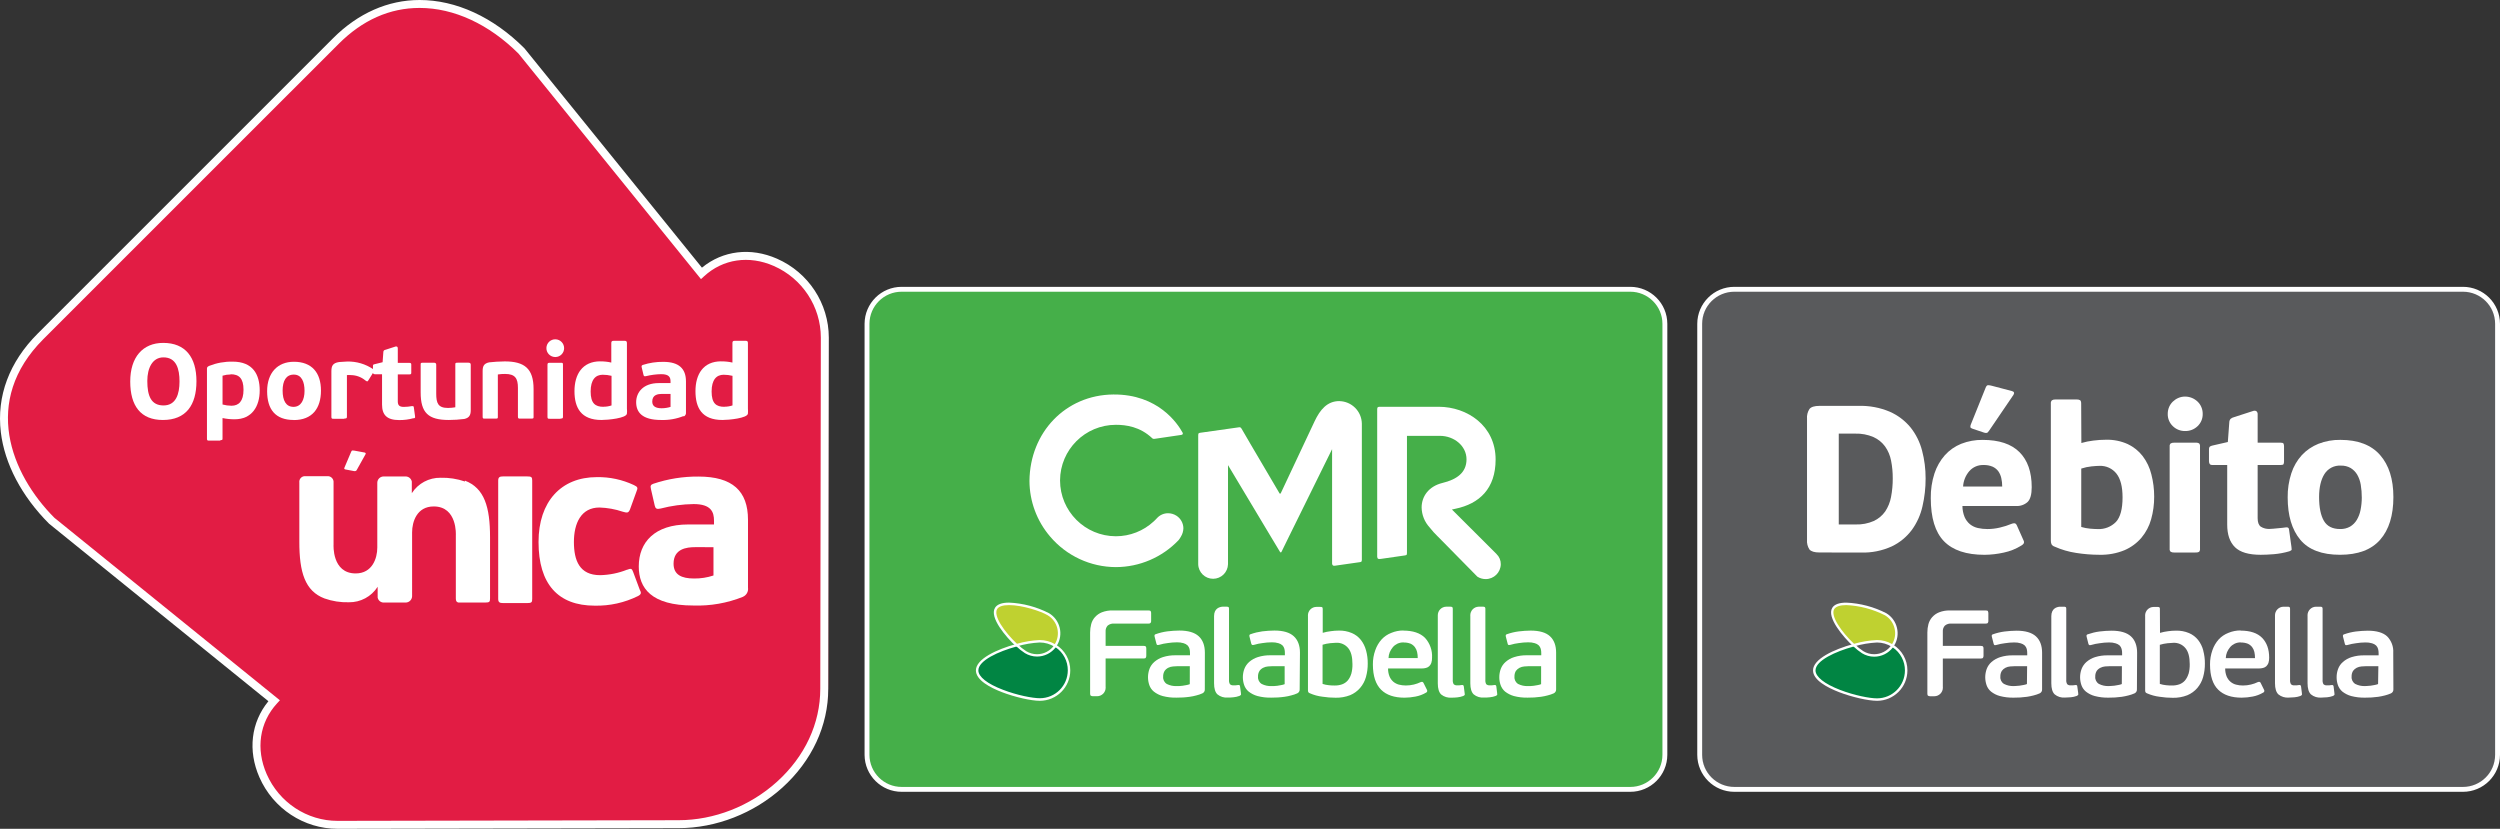 <?xml version="1.0" encoding="utf-8"?>
<!-- Generator: Adobe Illustrator 25.2.1, SVG Export Plug-In . SVG Version: 6.00 Build 0)  -->
<svg version="1.0" id="Layer_1" xmlns="http://www.w3.org/2000/svg" xmlns:xlink="http://www.w3.org/1999/xlink" x="0px" y="0px"
	 width="1465.12px" height="485.72px" viewBox="0 0 1465.12 485.72" style="enable-background:new 0 0 1465.12 485.72;"
	 xml:space="preserve">
<rect x="0" y="0" width="1465.12" height="485.72" fill="#333333" stroke="none"/>
<style type="text/css">
	.st0{fill:#E21C44;}
	.st1{fill:#FFFFFF;}
	.st2{fill:#595A5C;}
	.st3{fill:#018543;}
	.st4{fill:#BFD130;}
	.st5{fill:none;stroke:#FFFFFF;stroke-width:2.86;stroke-miterlimit:10;}
	.st6{fill:#45AF49;}
</style>
<g>
	<g>
		<g>
			<path class="st0" d="M247.08,2.33c21.62,0,42.98,10.98,59.96,27.95L412.6,160.59c7.15-6.62,16.56-10.28,26.31-10.22
				c25.75,0.66,46.32,21.66,46.45,47.42v203.1c0,44.08-38,82.51-82.25,82.51h-203.4c-38.64,0-62.66-45.22-37.66-72.37L31.65,305.46
				c-29.94-29.9-40.62-74.02-5.83-108.81L198.95,23.52c12.47-13.4,29.87-21.13,48.18-21.41"/>
			<g>
				<path class="st1" d="M197.84,485.72c-19.78,0-37.76-11.85-45.81-30.18c-6.9-15.71-4.9-32.2,5.27-44.6L28.77,306.92l-0.09-0.09
					c-15.97-15.99-25.99-35.02-28.2-53.58c-2.52-21.13,4.96-41.11,21.62-57.77L195.16,22.44C209.83,7.76,227.37,0,245.9,0
					c21.37,0,43.17,10.03,61.38,28.25l0.16,0.18l103.93,128.43c12.26-10.05,28.53-12.04,44-5.25c18.43,8.09,30.34,26.23,30.35,46.23
					l-0.33,205.84c0.01,21.65-9.55,42.22-26.92,57.93c-16.68,15.07-38.84,23.72-60.8,23.72L197.84,485.72z M31.89,303.46
					L164.03,410.4l-1.68,1.83c-10.28,11.18-12.54,26.68-6.06,41.45c7.31,16.64,23.61,27.39,41.54,27.39l199.82-0.39
					c20.83,0,41.85-8.21,57.68-22.52c16.38-14.81,25.4-34.15,25.39-54.48l0.33-205.84c-0.01-18.15-10.83-34.62-27.56-41.97
					c-14.53-6.38-29.8-4.12-40.85,6.03l-1.83,1.68L303.9,31.45c-17.32-17.28-37.91-26.8-58-26.8c-17.51,0-33.47,7.09-47.44,21.08
					L25.39,198.77C-10.79,234.95,6.26,277.75,31.89,303.46z"/>
			</g>
		</g>
		<path class="st1" d="M95.45,246.13c-12.96,0-19.13-8.23-19.13-22.55c0-14.31,7.39-22.63,19.34-22.63
			c13.01,0,19.47,8.44,19.47,22.46S109.01,246.13,95.45,246.13 M95.79,209.44c-6.46,0-9.46,6.29-9.46,13.81
			c0,8.74,2.2,14.36,9.5,14.36c7.3,0,9.37-6.67,9.37-14.02C105.21,216.24,103.39,209.44,95.79,209.44"/>
		<path class="st1" d="M129.19,258.21h-6.59c-0.97,0-1.31,0-1.31-1.14v-40.7c0-0.93,0-1.35,1.27-1.94
			c4.39-1.74,9.08-2.59,13.81-2.49c11.87,0,15.83,7.56,15.83,16.89c0,9.33-4.56,16.89-14.65,16.89c-2.4,0.02-4.79-0.22-7.14-0.72
			v11.78c0,1.01,0,1.14-1.22,1.14 M135.19,219.45c-1.62,0.01-3.22,0.25-4.77,0.72v16.89c1.71,0.47,3.47,0.71,5.24,0.72
			c4.22,0,7.05-2.58,7.05-9.37c0-6.8-2.74-9.08-7.52-9.08"/>
		<path class="st1" d="M172.17,246.13c-10.85,0-15.62-6.29-15.62-16.89c0-10.6,6-17.23,15.67-17.23c10.56,0,15.88,6.42,15.88,16.89
			s-5.15,17.27-15.92,17.27 M172.17,219.53c-4.48,0-6.54,3.63-6.54,9.37c0,5.74,1.9,9.54,6.38,9.54c4.48,0,6.46-4.22,6.46-9.37
			C178.47,223.92,176.86,219.53,172.17,219.53"/>
		<path class="st1" d="M201.73,245.42h-6.25c-0.89,0-1.27,0-1.27-1.1v-26.69c0-3.17,0.76-4.86,4.48-5.45c1.52,0,3.04-0.3,4.73-0.3
			c5.46-0.14,10.82,1.44,15.33,4.52c0.45,0.2,0.64,0.73,0.44,1.18c-0.04,0.08-0.08,0.15-0.14,0.22l-3.21,5.15
			c-0.55,0.89-0.8,0.63-1.73,0c-2.37-1.98-5.35-3.08-8.44-3.12c-0.79-0.07-1.58-0.07-2.36,0v24.36c0,0.97-0.3,1.1-1.52,1.1"/>
		<path class="st1" d="M242.35,245.08c-2.75,0.77-5.59,1.14-8.44,1.1c-7.22,0-10.01-3.08-10.01-9.08v-17.78h-4.22
			c-0.97,0-1.1-0.51-1.1-1.18v-3.5c0-0.8,0-1.01,1.01-1.22l4.64-1.14l0.42-5.78c0-1.06,0.51-1.39,1.39-1.56l5.87-1.9
			c0.63,0,1.22,0,1.22,1.18v8.44h6.84c0.93,0,1.06,0.42,1.06,1.06v4.52c0,0.72,0,1.18-1.06,1.18h-6.84v15.83
			c0,2.45,1.14,3.21,3.59,3.21c1.57-0.01,3.14-0.16,4.69-0.46c0.72,0,1.01,0,1.1,0.63l0.72,5.24c0,0.59,0.34,1.01-0.68,1.31"/>
		<path class="st1" d="M266.84,238.36v-24.62c0-0.97,0-1.18,1.35-1.18h6.38c0.89,0,1.31,0.38,1.31,1.18v26.69
			c0,2.83-0.89,4.48-3.8,5.11c-3,0.38-6.01,0.58-9.04,0.59c-12.08,0-16.51-4.22-16.51-16.17v-16.21c0-0.97,0-1.18,1.35-1.18h6.42
			c0.93,0,1.35,0.38,1.35,1.18v16.89c0,5.62,1.06,8.44,6.92,8.44c1.42-0.02,2.83-0.15,4.22-0.38"/>
		<path class="st1" d="M291.76,219.62v24.57c0,0.97,0,1.14-1.31,1.14h-6.29c-1.01,0-1.31,0-1.31-1.14V217.5
			c0-2.79,0.63-4.48,3.84-5.15c1.73-0.25,6.67-0.55,9.12-0.55c11.57,0,16.89,4.22,16.89,16.17v16.21c0,0.97,0,1.14-1.31,1.14h-6.59
			c-0.89,0-1.27,0-1.27-1.14V227.3c0-5.49-1.56-8.15-7.52-8.15c-1.41-0.02-2.83,0.08-4.22,0.3"/>
		<path class="st1" d="M325.24,209.23c-2.87-0.09-5.12-2.49-5.02-5.36c0.09-2.87,2.49-5.12,5.36-5.02c2.8,0.09,5.02,2.39,5.02,5.19
			c0.02,2.84-2.26,5.17-5.11,5.2c-0.06,0-0.11,0-0.17,0 M328.45,245.42h-6.29c-0.93,0-1.31,0-1.31-1.1v-30.57
			c0-0.97,0.38-1.14,1.31-1.14h6.42c1.14,0,1.35,0,1.35,1.14v30.44c0,0.93-0.21,1.1-1.35,1.1"/>
		<path class="st1" d="M351.71,211.8c2.2-0.05,4.4,0.18,6.54,0.68v-11.4c0-1.01,0.38-1.35,1.39-1.35h6.42c0.93,0,1.35,0.3,1.35,1.35
			v38.42c0.11,0.95,0.11,1.92,0,2.87c-0.21,2.74-11.19,3.76-14.91,3.76c-11.95,0-15.83-7.09-15.83-16.89
			c0-9.8,4.56-17.48,15.16-17.48 M353.66,238.36c1.61,0.02,3.21-0.24,4.73-0.76v-17.35c-1.69-0.42-3.42-0.63-5.15-0.63
			c-4.22,0-7.09,2.87-7.09,9.84c0,6.97,2.74,8.95,7.52,8.95"/>
		<path class="st1" d="M400.65,243.81c-4.2,1.68-8.7,2.47-13.22,2.32c-11.19,0-14.61-4.6-14.61-10.43c0-5.83,4.22-11.19,13.22-11.19
			h6.92v-1.01c0-2.32-0.8-4.22-5.45-4.22c-2.98,0.05-5.94,0.43-8.82,1.14c-1.1,0.3-1.44,0-1.6-0.84l-1.01-4.22
			c-0.25-1.01,0-1.18,0.59-1.48c3.9-1.26,7.98-1.88,12.08-1.82c9.12,0,13.26,3.97,13.26,11.49v18.11c0.15,1.03-0.4,2.03-1.35,2.45
			 M387.99,230.85c-2.32,0-5.74,0.42-5.74,4.48c0,2.87,2.15,3.93,5.53,3.93c1.76-0.01,3.51-0.28,5.19-0.8v-7.6L387.99,230.85z"/>
		<path class="st1" d="M422.61,211.8c2.23-0.05,4.46,0.18,6.63,0.68v-11.4c0-1.01,0.3-1.35,1.35-1.35h6.42
			c0.93,0,1.31,0.3,1.31,1.35v38.42c0.08,0.96,0.08,1.92,0,2.87c-0.25,2.74-11.23,3.76-14.91,3.76c-12.08,0-15.83-7.09-15.83-16.89
			c0-9.8,4.48-17.48,15.07-17.48 M424.51,238.36c1.62,0.01,3.23-0.25,4.77-0.76v-17.35c-1.69-0.41-3.42-0.62-5.15-0.63
			c-4.22,0-7.09,2.87-7.09,9.84c0,6.97,2.7,8.95,7.47,8.95"/>
		<path class="st1" d="M308.9,353.43h-14.02c-2.03,0-2.91-0.42-2.91-2.45v-69.33c0-2.03,0.89-2.45,2.91-2.45h14.02
			c2.62,0,3,0.42,3,2.45v69.33C311.9,353,311.52,353.43,308.9,353.43"/>
		<path class="st1" d="M367.46,333.92c2.36-0.93,2.87-0.76,3.59,1.27l3.84,10.3c0.97,1.82,1.1,2.74-1.01,3.84
			c-7.87,3.88-16.56,5.81-25.33,5.62c-21.53,0-32.94-12.67-32.94-37.33c0-23.6,13.17-38,34.16-38c7.49-0.13,14.92,1.46,21.7,4.64
			c2.36,1.1,2.45,1.65,1.52,3.84l-3.84,10.6c-0.93,2.03-1.65,1.9-4.22,1.18c-4.39-1.48-8.97-2.3-13.6-2.45
			c-10.85,0-14.99,9.33-14.99,20.18s3.25,19.47,15.37,19.47c5.41-0.12,10.76-1.2,15.79-3.21"/>
		<path class="st1" d="M435.45,349.75c-9.24,3.7-19.15,5.44-29.09,5.11c-24.7,0-32.01-10.18-32.01-22.93
			c0-14.15,9.33-24.57,28.97-24.57h15.12v-2.2c0-5.07-1.65-9.75-11.95-9.75c-6.53,0.09-13.02,0.97-19.34,2.62
			c-2.36,0.55-3.04,0-3.46-1.77l-2.2-9.63c-0.55-2.07,0-2.58,1.39-3.12c8.53-2.87,17.48-4.3,26.47-4.22
			c19.89,0,29.01,8.44,29.01,25.33v39.78c0.33,2.23-0.86,4.4-2.91,5.32 M407.41,320.66c-5.02,0-12.67,0.93-12.67,9.71
			c0,6.46,4.69,8.66,11.99,8.66c3.87,0.05,7.73-0.55,11.4-1.77v-16.59L407.41,320.66z"/>
		<path class="st1" d="M272.5,282.19c-4.59-1.58-9.42-2.33-14.27-2.2c-6.82-0.12-13.21,3.3-16.89,9.04v-6.84
			c-0.37-1.78-1.98-3.04-3.8-2.96h-12.67c-2.05-0.02-3.73,1.62-3.76,3.67c0,0.01,0,0.03,0,0.04v38c0,6.16-2.87,15.12-12.67,15.12
			c-14.02,0-12.96-16.89-12.96-16.89v-36.99c-0.16-1.84-1.75-3.22-3.59-3.12h-12.92c-1.84-0.14-3.44,1.24-3.57,3.08
			c-0.02,0.24-0.01,0.48,0.02,0.72v34.71c0,17.69,3.25,28.8,14.74,33.15c4.58,1.62,9.42,2.38,14.27,2.24
			c6.83,0.12,13.22-3.32,16.89-9.08v6.29c0.32,1.8,1.94,3.07,3.76,2.96h12.67c2.05-0.02,3.71-1.67,3.76-3.72V312
			c0-6.21,2.79-15.2,12.67-15.2c13.98,0,12.96,16.89,12.96,16.89v37.07c0,1.52,0.46,2.15,1.52,2.36h1.39h14.27
			c2.58,0,2.87-0.42,2.87-2.45v-35.81c0-17.69-3.25-28.8-14.74-33.19"/>
		<path class="st1" d="M202.32,275.1l5.32,1.01c0.63,0,0.84,0,1.31-0.46l5.28-9.46c0.3-0.46,0-0.8-0.46-0.97l-6.16-1.14
			c-0.84,0-1.35-0.42-1.77,0.59l-3.97,9.37C201.65,274.63,201.65,274.89,202.32,275.1"/>
	</g>
	<g>
		<path class="st2" d="M1441,462.62h-422.18c-11.97,0.01-21.69-9.67-21.73-21.64V191.2c0.02-11.98,9.75-21.68,21.73-21.67H1441
			c11.98-0.04,21.73,9.64,21.77,21.63c0,0.01,0,0.03,0,0.04v249.78c-0.03,11.97-9.75,21.65-21.71,21.64"/>
		<path class="st3" d="M1109.1,378.44c-3.9,5.71-11.58,7.37-17.49,3.78c-1.85-1.2-3.58-2.58-5.16-4.11
			c-10.94,2.95-23.2,8.5-23.2,14.77c0,9.44,27.34,17.09,36.78,17.09c9.44-0.01,17.08-7.66,17.08-17.09
			C1117.11,387.01,1114.08,381.55,1109.1,378.44"/>
		<path class="st1" d="M1100.01,410.7c-5.17,0-14.71-2.17-22.18-5.05c-6.99-2.71-15.31-7.09-15.31-12.76
			c0-6.69,12.26-12.37,23.73-15.48l0.4-0.1l0.3,0.27c1.54,1.5,3.23,2.85,5.03,4.03c1.92,1.17,4.12,1.79,6.36,1.79
			c4.06,0,7.86-2,10.15-5.36l0.4-0.58l0.6,0.38c5.2,3.24,8.36,8.93,8.35,15.05c-0.01,9.84-7.98,17.81-17.82,17.82 M1086.25,378.92
			c-10.36,2.83-22.27,8.18-22.27,13.98c0,3.73,5.23,7.88,14.37,11.41c8.35,3.22,17.39,4.96,21.66,4.96
			c9.04-0.01,16.36-7.33,16.37-16.37c0.02-5.38-2.64-10.42-7.09-13.45c-2.6,3.41-6.64,5.41-10.93,5.41c-2.5-0.01-4.95-0.7-7.09-2
			c-1.78-1.16-3.44-2.48-4.98-3.94"/>
		<path class="st4" d="M1109.1,378.44c0.13-0.2,0.27-0.38,0.38-0.58c3.73-6.12,1.79-14.11-4.34-17.84
			c-0.01-0.01-0.02-0.01-0.03-0.02c-6.15-3.76-26.93-9.57-30.69-3.42c-2.83,4.75,5.32,15.28,12.02,21.53
			c4.42-1.3,8.98-2.07,13.58-2.3C1103.24,375.82,1106.38,376.73,1109.1,378.44"/>
		<path class="st1" d="M1109.29,379.42l-0.6-0.37c-2.6-1.64-5.6-2.51-8.67-2.51c-4.54,0.23-9.03,0.99-13.39,2.27l-0.38,0.1
			l-0.3-0.27c-5.67-5.3-15.59-16.82-12.15-22.44c1.22-2.01,4-3.03,8.25-3.03c8.17,0.36,16.16,2.48,23.43,6.21
			c3.13,1.89,5.37,4.95,6.22,8.5c0.88,3.54,0.31,7.29-1.6,10.4l-0.3,0.44L1109.29,379.42z M1100.02,375.09
			c3.11,0,6.16,0.81,8.84,2.37c1.7-2.77,2.21-6.12,1.42-9.27c-0.76-3.17-2.76-5.9-5.56-7.57c-7.05-3.59-14.78-5.64-22.68-6.01
			c-3.66,0-6.08,0.81-7.09,2.34c-2.37,3.91,4.17,13.34,11.61,20.35c4.36-1.25,8.85-1.99,13.38-2.21"/>
		<path class="st1" d="M1187.99,390.42h-7.17c-0.9,0-1.8,0.05-2.69,0.14c-0.99,0.07-1.95,0.33-2.83,0.78
			c-0.86,0.43-1.59,1.06-2.15,1.84c-0.61,1.02-0.9,2.2-0.85,3.39c-0.15,1.72,0.69,3.37,2.17,4.25c1.75,0.9,3.7,1.32,5.67,1.25
			c0.33,0,0.84,0,1.42-0.07c0.58-0.07,1.29-0.07,1.96-0.16c0.67-0.09,1.42-0.23,2.23-0.38c0.73-0.11,1.44-0.3,2.13-0.57
			L1187.99,390.42z M1196.76,403.98c0.08,1.01-0.49,1.96-1.42,2.37c-1.14,0.5-2.31,0.9-3.52,1.2c-1.29,0.34-2.6,0.61-3.93,0.81
			c-1.32,0.17-2.66,0.31-3.97,0.4c-1.3,0.09-2.57,0.1-3.78,0.1c-2.74,0.06-5.48-0.26-8.14-0.96c-1.87-0.5-3.63-1.39-5.15-2.59
			c-1.21-1.01-2.12-2.32-2.64-3.81c-0.5-1.49-0.76-3.05-0.77-4.62c0.01-1.65,0.3-3.29,0.86-4.85c0.59-1.57,1.57-2.98,2.83-4.08
			c1.48-1.27,3.19-2.23,5.05-2.83c2.44-0.76,4.99-1.12,7.54-1.06h8.33v-1.2c0.02-0.86-0.08-1.72-0.28-2.55
			c-0.21-0.75-0.61-1.45-1.15-2.01c-0.67-0.6-1.47-1.04-2.34-1.28c-1.25-0.38-2.56-0.56-3.87-0.52c-1.85,0.01-3.7,0.17-5.53,0.47
			c-1.65,0.2-3.27,0.53-4.86,0.99c-0.37,0.12-0.77,0.16-1.16,0.1c-0.24-0.1-0.38-0.38-0.5-0.82l-1.05-4.1
			c-0.2-0.77,0-1.26,0.65-1.42c2.22-0.79,4.52-1.34,6.86-1.64c2.31-0.29,4.64-0.44,6.97-0.47c5.16,0,8.94,1.12,11.34,3.3
			c2.4,2.18,3.63,5.41,3.63,9.62L1196.76,403.98z"/>
		<path class="st1" d="M1243.54,390.42h-7.09c-0.91,0-1.83,0.05-2.74,0.14c-0.95,0.08-1.88,0.35-2.74,0.78
			c-0.88,0.42-1.63,1.05-2.2,1.84c-0.61,1.02-0.91,2.2-0.85,3.39c-0.15,1.72,0.69,3.37,2.17,4.25c1.75,0.89,3.7,1.32,5.67,1.25
			c0.34,0,0.81,0,1.42-0.07c0.61-0.07,1.29-0.07,1.97-0.16c0.68-0.09,1.42-0.23,2.2-0.38c0.73-0.11,1.44-0.3,2.13-0.57
			L1243.54,390.42z M1252.34,403.98c0.08,1.01-0.49,1.96-1.42,2.37c-1.14,0.5-2.31,0.9-3.52,1.2c-1.29,0.34-2.59,0.61-3.91,0.81
			c-1.42,0.17-2.66,0.31-3.98,0.4c-1.32,0.09-2.58,0.1-3.77,0.1c-2.74,0.06-5.48-0.26-8.14-0.96c-1.88-0.5-3.63-1.39-5.16-2.59
			c-1.21-1.01-2.12-2.33-2.64-3.81c-0.51-1.49-0.77-3.05-0.77-4.62c0.01-1.66,0.3-3.3,0.88-4.85c0.61-1.57,1.58-2.97,2.83-4.08
			c1.47-1.27,3.18-2.23,5.03-2.83c2.45-0.76,5.01-1.12,7.57-1.06h8.32v-1.2c0.03-0.86-0.07-1.72-0.3-2.55
			c-0.2-0.75-0.59-1.44-1.12-2.01c-0.68-0.6-1.49-1.04-2.37-1.28c-1.27-0.39-2.59-0.56-3.91-0.52c-1.85,0.01-3.69,0.17-5.51,0.47
			c-1.64,0.19-3.25,0.53-4.83,0.99c-0.37,0.12-0.77,0.16-1.16,0.1c-0.28-0.1-0.44-0.38-0.57-0.82l-1.03-4.1
			c-0.2-0.77,0-1.26,0.67-1.42c2.22-0.77,4.52-1.33,6.85-1.64c2.35-0.29,4.72-0.45,7.09-0.47c5.16,0,8.94,1.12,11.34,3.3
			s3.64,5.41,3.64,9.62L1252.34,403.98z"/>
		<path class="st1" d="M1313.18,376.47c-1.23-0.02-2.45,0.24-3.57,0.77c-1.02,0.49-1.93,1.18-2.66,2.04
			c-0.74,0.89-1.35,1.88-1.81,2.95c-0.45,1.1-0.69,2.27-0.72,3.46h17.12c0.01-1.21-0.11-2.43-0.37-3.61
			c-0.24-1.02-0.68-1.99-1.3-2.83c-0.66-0.85-1.52-1.53-2.49-1.98c-1.33-0.52-2.75-0.76-4.18-0.72 M1313.05,369.57
			c5.67,0,9.92,1.42,12.67,4.25c2.75,2.83,4.12,6.69,4.12,11.62c0.02,1.05-0.12,2.1-0.43,3.1c-0.28,0.73-0.71,1.38-1.26,1.93
			c-0.54,0.47-1.19,0.81-1.89,0.98c-0.77,0.2-1.56,0.3-2.35,0.3h-19.84c-0.03,1.61,0.27,3.21,0.86,4.71
			c0.5,1.18,1.27,2.24,2.24,3.08c0.94,0.8,2.05,1.38,3.25,1.69c1.33,0.35,2.7,0.52,4.07,0.51c1.58,0,3.15-0.19,4.68-0.57
			c1.38-0.32,2.73-0.8,4.01-1.42c0.78-0.31,1.33-0.2,1.66,0.43l2.01,4.08c0.33,0.53,0.18,1.23-0.35,1.56
			c-0.06,0.04-0.12,0.07-0.18,0.09c-1.91,1.12-3.99,1.91-6.17,2.31c-2.12,0.42-4.27,0.64-6.42,0.65c-6.04,0-10.63-1.56-13.76-4.68
			c-3.17-3.1-4.79-8.02-4.79-14.77c-0.03-2.87,0.45-5.73,1.42-8.43c0.8-2.31,2.05-4.44,3.67-6.27c1.57-1.69,3.51-3,5.67-3.83
			c2.27-0.95,4.71-1.43,7.17-1.42"/>
		<path class="st1" d="M1393.84,390.42h-7.17c-0.89,0-1.79,0.05-2.68,0.14c-0.99,0.08-1.95,0.34-2.83,0.78
			c-0.85,0.44-1.6,1.07-2.17,1.84c-0.6,1.02-0.89,2.2-0.84,3.39c-0.14,1.71,0.69,3.35,2.15,4.25c1.75,0.89,3.7,1.32,5.67,1.25
			c0.35,0,0.81,0,1.42-0.07c0.61-0.07,1.26-0.07,1.96-0.16c0.69-0.09,1.42-0.23,2.21-0.38c0.72-0.12,1.43-0.31,2.11-0.57
			L1393.84,390.42z M1402.64,403.98c0.07,1.01-0.5,1.95-1.42,2.37c-1.13,0.49-2.3,0.9-3.5,1.2c-1.3,0.34-2.61,0.61-3.94,0.81
			c-1.33,0.17-2.71,0.31-3.95,0.4c-1.25,0.09-2.57,0.1-3.78,0.1c-2.76,0.06-5.51-0.26-8.18-0.96c-1.87-0.52-3.61-1.4-5.13-2.59
			c-1.19-1.02-2.1-2.33-2.62-3.81c-0.51-1.49-0.77-3.05-0.75-4.62c-0.01-1.65,0.29-3.3,0.86-4.85c0.58-1.58,1.56-2.98,2.83-4.08
			c1.46-1.29,3.17-2.25,5.02-2.83c2.44-0.76,5-1.12,7.55-1.06h8.35v-1.2c0.01-0.86-0.09-1.72-0.31-2.55
			c-0.21-0.76-0.6-1.45-1.15-2.01c-0.66-0.6-1.46-1.04-2.32-1.28c-1.29-0.39-2.63-0.57-3.97-0.52c-1.86,0.01-3.71,0.17-5.54,0.47
			c-1.63,0.2-3.24,0.53-4.82,0.99c-0.38,0.12-0.79,0.16-1.19,0.1c-0.27-0.1-0.44-0.38-0.51-0.82l-1.05-4.1
			c-0.2-0.77,0-1.26,0.69-1.42c2.21-0.78,4.5-1.33,6.83-1.64c2.31-0.29,4.64-0.44,6.97-0.47c5.19,0,8.97,1.12,11.34,3.3
			c2.52,2.55,3.83,6.05,3.6,9.62L1402.64,403.98z"/>
		<path class="st1" d="M1165,358.14c-0.18-0.27-0.61-0.38-1.3-0.38h-20.94c-2.16-0.07-4.31,0.3-6.32,1.08
			c-1.56,0.61-2.96,1.58-4.07,2.83c-1.06,1.19-1.82,2.61-2.23,4.15c-0.41,1.58-0.61,3.2-0.61,4.83v35.87c0,0.62,0.13,1.03,0.44,1.22
			c0.4,0.21,0.84,0.31,1.29,0.3h2.32c2.79,0,5.05-2.26,5.04-5.05c0-0.17-0.01-0.34-0.03-0.51v-16.56h22.32
			c0.67,0,1.06-0.16,1.22-0.43c0.22-0.37,0.33-0.8,0.31-1.23v-4.07c0.06-0.46-0.05-0.93-0.31-1.32c-0.16-0.21-0.55-0.34-1.22-0.34
			h-22.32v-8.38c-0.1-1.28,0.33-2.55,1.19-3.5c1.11-0.92,2.54-1.35,3.97-1.19h19.93c0.62,0,1.06-0.11,1.25-0.37
			c0.27-0.37,0.4-0.83,0.34-1.29v-4.37c0.02-0.44-0.08-0.88-0.28-1.28"/>
		<path class="st1" d="M1282.53,394.99c-0.43,1.42-1.13,2.73-2.08,3.87c-0.89,1-2.02,1.75-3.27,2.2c-1.37,0.47-2.81,0.69-4.25,0.67
			c-0.99,0-2.15,0-3.44-0.16c-1.27-0.12-2.52-0.37-3.73-0.77v-22.92c1.48-0.45,3-0.76,4.54-0.92c1.5-0.14,2.58-0.24,3.39-0.24
			c2.73-0.14,5.36,1.02,7.09,3.13c1.69,2.04,2.51,5.15,2.51,9.37c0.05,1.96-0.19,3.92-0.72,5.81 M1291.22,381.19
			c-0.59-2.24-1.62-4.34-3.05-6.17c-1.41-1.75-3.23-3.13-5.3-4.01c-2.43-1.02-5.05-1.5-7.68-1.42c-1.54,0-3.07,0.11-4.59,0.33
			c-1.6,0.19-3.19,0.52-4.73,0.98l-0.07-13.9c0.06-0.39-0.04-0.78-0.28-1.09c-0.34-0.18-0.73-0.25-1.12-0.21h-2.34
			c-2.76,0.05-4.97,2.32-4.92,5.09c0,0.1,0.01,0.21,0.02,0.31v43.53c0,0.37,0.07,0.73,0.21,1.06c0.23,0.3,0.54,0.52,0.89,0.64
			c2.34,1.02,4.81,1.7,7.34,2.01c2.57,0.41,5.18,0.61,7.78,0.61c2.91,0.06,5.8-0.45,8.5-1.5c2.25-0.94,4.26-2.39,5.84-4.25
			c1.57-1.84,2.73-4,3.39-6.34c0.73-2.6,1.09-5.28,1.06-7.98c0.03-2.59-0.31-5.17-0.99-7.67"/>
		<path class="st1" d="M1349.04,406.35l-0.51-4.05c-0.09-0.38-0.17-0.61-0.37-0.72c-0.26-0.14-0.55-0.18-0.84-0.11l-1.3,0.16
			c-0.52,0-1.01,0-1.42,0c-0.74,0.1-1.47-0.15-2-0.68c-0.42-0.78-0.6-1.67-0.51-2.55v-41.62c0-0.54-0.11-0.84-0.35-1.01
			c-0.35-0.18-0.74-0.25-1.13-0.21h-2.44c-2.79,0.08-4.98,2.4-4.91,5.18c0,0.02,0,0.03,0,0.05v39.62c0,3.1,0.68,5.27,1.97,6.52
			c1.72,1.4,3.91,2.08,6.12,1.89c0.98,0,2.08-0.09,3.36-0.18c1.16-0.1,2.3-0.36,3.39-0.75c0.34-0.14,0.65-0.35,0.91-0.62
			c0.11-0.31,0.11-0.64,0-0.95"/>
		<path class="st1" d="M1368.1,406.35l-0.5-4.05c-0.02-0.28-0.14-0.54-0.35-0.72c-0.26-0.14-0.55-0.18-0.84-0.11l-1.32,0.16
			c-0.51,0-0.96,0-1.42,0c-0.74,0.09-1.49-0.16-2.03-0.68c-0.4-0.79-0.57-1.67-0.48-2.55v-41.62c0.05-0.37-0.08-0.75-0.35-1.01
			c-0.35-0.18-0.75-0.25-1.15-0.21h-2.38c-2.79,0.04-5.01,2.34-4.96,5.13c0,0.12,0.01,0.23,0.02,0.34v39.38
			c0,3.1,0.68,5.27,1.97,6.52c1.7,1.4,3.88,2.08,6.08,1.89c1.01,0,2.13-0.09,3.42-0.18c1.15-0.11,2.28-0.36,3.37-0.75
			c0.34-0.13,0.64-0.35,0.88-0.62c0.12-0.31,0.12-0.64,0-0.95"/>
		<path class="st1" d="M1217.95,406.35l-0.55-4.05c0-0.38-0.13-0.61-0.33-0.72c-0.27-0.14-0.57-0.18-0.86-0.11l-1.29,0.16
			c-0.55,0-0.98,0-1.42,0c-0.74,0.09-1.49-0.16-2.03-0.68c-0.44-0.77-0.63-1.67-0.54-2.55v-41.62c0-0.54-0.09-0.84-0.3-1.01
			c-0.36-0.17-0.76-0.25-1.16-0.21h-2.4c-1.67,0.16-4.88,0.96-4.9,5.54v39.3c0,3.1,0.65,5.27,1.96,6.52
			c1.7,1.41,3.89,2.09,6.09,1.89c0.98,0,2.11-0.09,3.4-0.18c1.15-0.11,2.29-0.36,3.37-0.75c0.34-0.15,0.65-0.36,0.91-0.62
			c0.11-0.31,0.11-0.64,0-0.95"/>
		<path class="st1" d="M1066.32,323.78c-2.95,0-4.92-0.6-5.9-1.77c-1.09-1.68-1.59-3.67-1.42-5.67v-70.87
			c-0.18-2.03,0.32-4.06,1.42-5.77c0.98-1.23,2.95-1.84,5.9-1.84h22.93c6.27-0.18,12.5,0.99,18.27,3.43
			c4.71,2.08,8.87,5.23,12.15,9.2c3.18,4,5.48,8.62,6.75,13.56c1.41,5.34,2.11,10.85,2.08,16.37c0.02,5.49-0.6,10.97-1.84,16.31
			c-1.11,5-3.24,9.72-6.25,13.86c-3.07,4.11-7.09,7.41-11.72,9.62c-5.67,2.58-11.86,3.82-18.09,3.61L1066.32,323.78z
			 M1109.24,280.37c0.02-3.5-0.3-7-0.98-10.43c-0.56-2.98-1.76-5.8-3.5-8.28c-1.75-2.39-4.1-4.29-6.8-5.51
			c-3.4-1.46-7.09-2.15-10.79-2.03h-9.57v53.24h9.92c3.64,0.12,7.26-0.57,10.6-2.03c2.68-1.24,4.99-3.17,6.69-5.58
			c1.71-2.57,2.88-5.46,3.43-8.5C1108.93,287.66,1109.26,284.01,1109.24,280.37L1109.24,280.37z"/>
		<path class="st1" d="M1161.98,257.8c9.57,0,16.75,2.39,21.53,7.17c4.78,4.78,7.17,11.63,7.17,20.54c0,4.25-0.81,7.16-2.45,8.72
			c-1.86,1.63-4.28,2.46-6.75,2.32h-31.4c0,2.23,0.44,4.44,1.29,6.51c0.7,1.61,1.77,3.04,3.12,4.17c1.35,1.08,2.92,1.83,4.61,2.21
			c1.86,0.42,3.76,0.62,5.67,0.61c2.44,0,4.87-0.3,7.24-0.86c2.35-0.54,4.65-1.27,6.87-2.2c0.63-0.29,1.33-0.4,2.01-0.31
			c0.48,0.24,0.86,0.66,1.05,1.16l3.93,8.83c0.31,0.52,0.37,1.14,0.18,1.72c-0.32,0.52-0.76,0.94-1.29,1.23
			c-3.23,2.04-6.8,3.48-10.55,4.25c-3.67,0.81-7.41,1.24-11.17,1.28c-10.72,0-18.65-2.66-23.8-7.97
			c-5.15-5.31-7.72-13.73-7.72-25.27c-0.07-4.89,0.65-9.76,2.15-14.42c1.29-3.96,3.37-7.61,6.12-10.73
			c2.64-2.92,5.91-5.21,9.57-6.68C1153.39,258.51,1157.67,257.73,1161.98,257.8z M1162.35,272.52c-3.13-0.09-6.14,1.21-8.22,3.56
			c-2.19,2.54-3.48,5.73-3.67,9.07h22.93c0.01-1.69-0.17-3.37-0.55-5.02c-0.32-1.44-0.92-2.8-1.77-4c-0.87-1.14-2.01-2.05-3.32-2.64
			C1166.04,272.78,1164.2,272.45,1162.35,272.52L1162.35,272.52z M1155.97,251.25c-0.74-0.24-1.15-0.55-1.22-0.92
			c-0.06-0.52,0.02-1.05,0.24-1.53l8.59-21.35c0.41-1.15,0.92-1.72,1.53-1.72c0.77,0.03,1.53,0.15,2.27,0.37l11.65,3.06
			c1.3,0.33,1.64,1.06,0.98,2.21l-14.34,21.09c-0.5,0.74-0.92,1.15-1.29,1.23c-0.51,0.08-1.04,0.03-1.53-0.13L1155.97,251.25z"/>
		<path class="st1" d="M1262.45,291.04c0.03,4.5-0.57,8.98-1.79,13.31c-1.1,3.96-3.04,7.63-5.67,10.79c-2.7,3.16-6.1,5.66-9.92,7.3
			c-4.67,1.91-9.68,2.82-14.73,2.69c-4.56-0.01-9.11-0.38-13.61-1.09c-4.36-0.65-8.61-1.89-12.64-3.69
			c-0.77-0.23-1.42-0.73-1.83-1.42c-0.27-0.7-0.4-1.46-0.37-2.21v-80.15c-0.1-0.71,0.13-1.43,0.61-1.96
			c0.62-0.39,1.34-0.56,2.07-0.5h12.54c0.68-0.05,1.35,0.1,1.94,0.44c0.41,0.28,0.62,0.96,0.62,2.01l0.11,23.06
			c2.29-0.67,4.62-1.14,6.99-1.42c2.48-0.32,4.98-0.49,7.48-0.5c4.39-0.11,8.75,0.77,12.76,2.58c3.44,1.63,6.44,4.06,8.76,7.09
			c2.38,3.16,4.09,6.77,5.03,10.62C1261.91,282.26,1262.46,286.64,1262.45,291.04z M1243.92,291.47c0-6.24-1.19-10.87-3.57-13.9
			c-2.39-3.02-6.08-4.71-9.92-4.55c-1.06,0-2.62,0.1-4.68,0.3c-2.05,0.21-4.08,0.64-6.04,1.29v34.22c1.69,0.5,3.42,0.84,5.17,0.99
			c1.8,0.16,3.29,0.24,4.44,0.24c4.01,0.21,7.92-1.32,10.73-4.18c2.58-2.79,3.87-7.6,3.87-14.44L1243.92,291.47z"/>
		<path class="st1" d="M1290.89,242.58c0.06,2.71-1.03,5.32-3.01,7.19c-1.96,1.88-4.59,2.9-7.3,2.83c-2.67,0.05-5.26-0.97-7.17-2.83
			c-1.97-1.86-3.07-4.47-3.01-7.19c-0.01-1.39,0.26-2.76,0.79-4.04c0.52-1.2,1.27-2.29,2.21-3.19c0.95-0.91,2.04-1.64,3.25-2.15
			c1.24-0.53,2.58-0.8,3.93-0.79c1.37,0,2.73,0.27,4,0.79c1.22,0.51,2.34,1.24,3.3,2.15c0.94,0.9,1.7,1.99,2.21,3.19
			C1290.64,239.82,1290.91,241.19,1290.89,242.58z M1289.31,321.57c0.08,0.64-0.1,1.28-0.5,1.79c-0.68,0.37-1.45,0.51-2.21,0.43
			h-12.5c-0.68,0.05-1.37-0.1-1.97-0.43c-0.48-0.46-0.71-1.13-0.61-1.79v-59.91c-0.09-0.66,0.13-1.32,0.61-1.79
			c0.6-0.33,1.29-0.48,1.97-0.43h12.5c0.76-0.09,1.54,0.06,2.21,0.43c0.4,0.5,0.58,1.15,0.5,1.79V321.57z"/>
		<path class="st1" d="M1343.03,322.03c0,0.37-0.45,0.72-1.35,1.05c-2.96,0.87-6.01,1.44-9.09,1.7c-3.02,0.24-5.6,0.35-7.72,0.35
			c-7.03,0-12.06-1.49-15.08-4.46c-3.02-2.98-4.54-7.38-4.54-13.2v-34.95h-8.59c-0.91,0-1.42-0.23-1.72-0.68
			c-0.27-0.51-0.39-1.07-0.37-1.64v-6.63c-0.05-0.57,0.05-1.14,0.3-1.66c0.47-0.41,1.04-0.69,1.66-0.79l9.09-2.08l0.85-11.52
			c0-0.77,0.28-1.51,0.79-2.08c0.59-0.48,1.29-0.82,2.03-0.99l11.34-3.67c0.6-0.19,1.26-0.1,1.79,0.24
			c0.52,0.51,0.76,1.24,0.67,1.96v16.44h13.49c0.95,0,1.5,0.18,1.66,0.55c0.23,0.48,0.33,1,0.31,1.53v8.69
			c0.03,0.6-0.05,1.2-0.26,1.77c-0.16,0.37-0.72,0.55-1.71,0.55h-13.49v31.18c0,2.38,0.6,4.03,1.79,4.93
			c1.59,1.01,3.45,1.48,5.33,1.35c0.7-0.01,1.39-0.05,2.08-0.13l2.52-0.24l2.51-0.24c0.82-0.09,1.52-0.17,2.08-0.26
			c1.31-0.24,2.01,0.17,2.08,1.23l1.42,10.22C1342.98,321.03,1343.02,321.53,1343.03,322.03z"/>
		<path class="st1" d="M1402.64,291.28c0,10.79-2.58,19.13-7.74,25.02c-5.16,5.89-13.01,8.83-23.54,8.83
			c-10.63,0-18.4-2.94-23.3-8.83s-7.36-14.15-7.37-24.78c-0.07-4.81,0.66-9.6,2.15-14.17c1.27-3.93,3.36-7.55,6.14-10.62
			c2.7-2.89,6.01-5.15,9.68-6.62c4.12-1.61,8.52-2.4,12.94-2.32c10.31,0,18.06,2.96,23.25,8.89
			C1400.04,272.6,1402.63,280.8,1402.64,291.28z M1384.12,291.65c0.01-2.55-0.19-5.1-0.61-7.61c-0.34-2.07-1.04-4.06-2.08-5.88
			c-0.94-1.58-2.25-2.91-3.81-3.87c-1.75-0.99-3.74-1.48-5.75-1.42c-3.88-0.24-7.58,1.67-9.64,4.96c-2.08,3.32-3.12,7.8-3.13,13.44
			c0,6.14,0.96,10.79,2.83,13.99c1.87,3.2,5.09,4.78,9.51,4.78c2.03,0.06,4.05-0.43,5.83-1.42c1.61-0.96,2.95-2.3,3.91-3.91
			c1.07-1.8,1.82-3.77,2.21-5.83C1383.87,296.5,1384.12,294.08,1384.12,291.65z"/>
		<path class="st5" d="M1443.38,169.53h-426.93c-11.2-0.03-20.31,9.02-20.34,20.23c0,0,0,0.01,0,0.01v252.61
			c0.03,11.2,9.14,20.26,20.34,20.23h0h426.93c11.19,0.02,20.28-9.04,20.31-20.23v-252.6
			C1463.68,178.58,1454.58,169.51,1443.38,169.53L1443.38,169.53"/>
	</g>
	<g>
		<path class="st6" d="M955.39,169.53H528.46c-11.2-0.04-20.31,9.01-20.35,20.21c0,0.01,0,0.03,0,0.04v252.6
			c0.04,11.2,9.15,20.26,20.35,20.23h426.93c11.19,0.02,20.28-9.04,20.31-20.23v-252.6C975.69,178.59,966.59,169.52,955.39,169.53
			L955.39,169.53"/>
		<path class="st5" d="M955.39,169.53H528.46c-11.2-0.04-20.31,9.01-20.35,20.21c0,0.01,0,0.03,0,0.04v252.6
			c0.04,11.2,9.15,20.26,20.35,20.23h426.93c11.19,0.02,20.28-9.04,20.31-20.23v-252.6C975.69,178.59,966.59,169.52,955.39,169.53
			L955.39,169.53"/>
		<path class="st1" d="M692.19,314.41L692.19,314.41L692.19,314.41"/>
		<path class="st1" d="M877.02,324.67l-10.33-10.32L850.9,298.6l2.06-0.45c14.07-2.93,23.53-11.81,23.54-28.83
			c0-19.84-16.67-30.89-33.31-30.93h-34.76c-0.33,0.02-0.66,0.1-0.96,0.24c-0.24,0.17-0.37,0.55-0.37,1.19v86.58
			c0.13,0.6,0.28,0.96,0.55,1.08c0.38,0.15,0.8,0.18,1.2,0.09h0.2l0,0l14.44-2.08c0.24-0.02,0.48-0.09,0.69-0.21
			c0.27-0.16,0.37-0.57,0.37-1.18v-68.67h19.31c8.32,0,15.59,5.91,15.59,13.76s-5.8,11.82-14.05,13.83
			c-8.25,2.01-12.23,8.01-12.26,14.34c0.06,4.36,1.73,8.54,4.69,11.74c1.45,1.86,3.02,3.62,4.72,5.26c0.04,0.04,0.09,0.08,0.14,0.11
			l23.12,23.49c1.45,0.93,3.13,1.42,4.85,1.42c4.84,0.01,8.8-3.87,8.87-8.72c0.03-2.25-0.87-4.4-2.49-5.95"/>
		<path class="st1" d="M689.4,302.2c-1.46-0.93-3.16-1.42-4.89-1.42c-2.38,0-4.66,0.98-6.31,2.71c-0.5,0.61-1.63,1.66-2.07,2.08
			c-6.03,5.6-13.96,8.71-22.18,8.7c-18.06-0.02-32.69-14.66-32.71-32.71c0.06-18.02,14.69-32.6,32.71-32.6
			c5.98,0,14.17,1.08,21.37,7.92c0.07,0.07,0.15,0.13,0.24,0.17c0.38,0.19,0.81,0.23,1.22,0.11l15.44-2.27
			c1.55-0.23,0.79-1.42,0.79-1.42c-2.74-4.99-14.17-22.54-40.61-22.28c-27.92,0.27-48.82,22.17-49.09,50.64
			c0.04,11.96,4.33,23.51,12.1,32.6c9.59,11.33,23.68,17.88,38.53,17.92c13.89-0.03,27.16-5.73,36.74-15.78
			c0.54-0.67,1.01-1.39,1.42-2.14c0.89-1.47,1.38-3.14,1.42-4.86c-0.04-2.97-1.57-5.73-4.07-7.34"/>
		<path class="st1" d="M784.96,235.05c-7.21,0-11.34,5.1-14.53,11.81l-19.73,41.96c0,0-0.18,0.51-0.5,0.51s-0.52-0.51-0.52-0.51
			l-16.88-28.69l0,0l-5.19-8.92c-0.31-0.51-0.62-0.79-0.92-0.81c-0.16-0.03-0.33-0.03-0.5,0l-23.03,3.25
			c-0.22,0.04-0.42,0.13-0.61,0.24c-0.23,0.14-0.34,0.54-0.34,1.18v75.62c0.12,4.73,4,8.51,8.73,8.5c4.73-0.01,8.59-3.78,8.73-8.5
			v-58.11l25.1,41.91l5.37,8.93c0.09,0.18,0.27,0.3,0.47,0.33c0.24,0,0.4-0.33,0.4-0.33l4.37-8.93l25.29-51.27v67.13l0,0
			c0.09,0.58,0.27,0.94,0.55,1.08c0.33,0.11,0.68,0.14,1.02,0.1h0.11l14.59-2.08l0,0c0.28-0.02,0.55-0.11,0.79-0.24
			c0.28-0.16,0.34-0.52,0.38-1.06l0,0v-79.87c-0.12-7.26-5.98-13.1-13.24-13.21"/>
		<path class="st3" d="M618.41,378.43c-3.9,5.72-11.59,7.39-17.51,3.78c-1.84-1.21-3.57-2.58-5.16-4.11
			c-10.93,2.95-23.19,8.5-23.19,14.78c0,9.43,27.33,17.01,36.77,17.01c9.41,0,17.05-7.6,17.09-17.01
			c0.01-5.88-3.03-11.35-8.02-14.46"/>
		<path class="st1" d="M609.41,410.71c-5.17,0-14.71-2.18-22.18-5.06c-6.99-2.69-15.31-7.09-15.31-12.76
			c0-6.69,12.26-12.39,23.73-15.48l0.4-0.11l0.28,0.27c1.55,1.5,3.24,2.85,5.05,4.04c1.92,1.16,4.11,1.78,6.35,1.79
			c4.07,0,7.87-2.01,10.16-5.37l0.4-0.57l0.58,0.37c5.21,3.24,8.37,8.94,8.36,15.07C627.21,402.72,619.25,410.69,609.41,410.71
			 M595.65,378.91c-10.38,2.83-22.28,8.16-22.28,13.98c0,3.71,5.24,7.88,14.39,11.34c8.35,3.23,17.39,4.96,21.66,4.96
			c9.03-0.01,16.35-7.33,16.36-16.36c0.02-5.39-2.64-10.43-7.09-13.47c-2.6,3.41-6.65,5.41-10.94,5.41c-2.5-0.01-4.95-0.7-7.09-2
			c-1.78-1.15-3.44-2.46-4.98-3.93"/>
		<path class="st4" d="M618.41,378.43c0.13-0.18,0.27-0.37,0.4-0.57c3.73-6.13,1.78-14.13-4.35-17.86
			c-0.01-0.01-0.02-0.01-0.03-0.02c-6.14-3.76-26.93-9.57-30.69-3.42c-2.83,4.75,5.33,15.29,12.02,21.53
			c4.42-1.29,8.98-2.07,13.58-2.3C612.55,375.81,615.7,376.72,618.41,378.43"/>
		<path class="st1" d="M618.63,379.42l-0.6-0.37c-2.6-1.64-5.61-2.52-8.69-2.52c-4.53,0.23-9.02,0.99-13.38,2.27l-0.4,0.11
			l-0.3-0.28c-5.67-5.3-15.59-16.81-12.13-22.44c1.22-2.01,4-3.03,8.24-3.03c8.17,0.36,16.17,2.48,23.44,6.22
			c3.13,1.88,5.37,4.95,6.22,8.5c0.87,3.54,0.29,7.29-1.62,10.4c-0.09,0.15-0.18,0.3-0.28,0.44L618.63,379.42z M609.34,375.09
			c3.11,0.01,6.16,0.82,8.86,2.37c1.69-2.78,2.2-6.11,1.42-9.27c-0.76-3.17-2.77-5.89-5.56-7.57c-3.91-2.4-14.95-6-22.68-6
			c-3.66,0-6.07,0.81-7,2.32c-2.37,3.91,4.17,13.34,11.61,20.35c4.35-1.25,8.84-1.99,13.37-2.21"/>
		<path class="st1" d="M697.29,390.41h-7.09c-0.9,0-1.81,0.05-2.71,0.16c-0.99,0.06-1.95,0.32-2.83,0.77
			c-0.86,0.43-1.6,1.07-2.15,1.86c-0.61,1.02-0.9,2.2-0.85,3.39c-0.14,1.71,0.69,3.35,2.15,4.25c1.78,0.9,3.75,1.32,5.74,1.23
			c0.33,0,0.82,0,1.42,0s1.29-0.07,1.96-0.17c0.67-0.1,1.42-0.23,2.23-0.38c0.72-0.11,1.43-0.3,2.11-0.57L697.29,390.41z
			 M706.08,403.97c0.08,1.01-0.49,1.96-1.42,2.37c-1.13,0.51-2.3,0.91-3.5,1.2c-1.29,0.36-2.6,0.63-3.93,0.81
			c-1.32,0.18-2.66,0.33-3.97,0.4c-1.3,0.07-2.58,0.1-3.78,0.1c-2.74,0.07-5.48-0.25-8.14-0.95c-1.87-0.51-3.62-1.4-5.15-2.61
			c-1.21-1-2.13-2.32-2.64-3.81c-0.51-1.48-0.77-3.04-0.77-4.61c0.01-1.66,0.3-3.3,0.86-4.86c0.6-1.57,1.57-2.97,2.83-4.08
			c1.47-1.27,3.18-2.24,5.03-2.83c2.44-0.77,4.99-1.13,7.54-1.08h8.35v-1.23c0.02-0.85-0.08-1.71-0.28-2.54
			c-0.21-0.76-0.61-1.45-1.15-2.03c-0.67-0.6-1.47-1.04-2.34-1.28c-1.26-0.37-2.57-0.54-3.88-0.51c-1.85,0.01-3.69,0.16-5.51,0.45
			c-1.65,0.19-3.28,0.53-4.88,1.01c-0.37,0.11-0.76,0.14-1.15,0.09c-0.24-0.09-0.4-0.38-0.5-0.82l-1.05-4.08
			c-0.2-0.77,0-1.28,0.65-1.42c2.22-0.8,4.51-1.35,6.85-1.66c2.32-0.29,4.65-0.44,6.99-0.47c5.16,0,8.94,1.12,11.34,3.32
			c2.4,2.2,3.63,5.4,3.63,9.62L706.08,403.97z"/>
		<path class="st1" d="M752.86,390.41h-7.09c-0.91,0-1.83,0.05-2.74,0.16c-0.95,0.08-1.87,0.34-2.72,0.77
			c-0.88,0.42-1.64,1.06-2.2,1.86c-0.61,1.02-0.91,2.2-0.85,3.39c-0.14,1.71,0.7,3.36,2.17,4.25c1.78,0.9,3.75,1.32,5.74,1.23
			c0.34,0,0.79,0,1.42,0c0.62,0,1.29-0.07,1.97-0.17c0.68-0.1,1.42-0.23,2.18-0.38c0.73-0.11,1.44-0.3,2.13-0.57L752.86,390.41z
			 M761.67,403.97c0.08,1.01-0.49,1.96-1.42,2.37c-1.13,0.51-2.31,0.91-3.52,1.2c-1.28,0.36-2.59,0.63-3.91,0.81
			c-1.42,0.18-2.66,0.33-3.98,0.4c-1.32,0.07-2.59,0.1-3.77,0.1c-2.75,0.07-5.49-0.25-8.15-0.95c-1.87-0.52-3.63-1.41-5.16-2.61
			c-1.2-1.01-2.11-2.33-2.62-3.81c-0.51-1.48-0.77-3.04-0.77-4.61c0.01-1.66,0.3-3.31,0.88-4.86c0.61-1.57,1.58-2.97,2.83-4.08
			c1.47-1.27,3.18-2.23,5.03-2.83c2.45-0.77,5-1.14,7.57-1.08H753v-1.23c0.02-0.85-0.07-1.71-0.28-2.54
			c-0.2-0.76-0.59-1.46-1.13-2.03c-0.67-0.61-1.48-1.04-2.35-1.28c-1.26-0.37-2.57-0.54-3.88-0.51c-1.85,0.01-3.69,0.16-5.51,0.45
			c-1.64,0.19-3.26,0.53-4.83,1.01c-0.38,0.11-0.77,0.14-1.16,0.09c-0.27-0.09-0.43-0.38-0.57-0.82l-1.03-4.08
			c-0.2-0.77,0-1.28,0.68-1.42c2.21-0.79,4.5-1.34,6.83-1.66c2.35-0.29,4.72-0.44,7.09-0.47c5.17,0,8.94,1.12,11.34,3.32
			c2.4,2.2,3.64,5.4,3.64,9.62L761.67,403.97z"/>
		<path class="st1" d="M822.51,376.48c-1.23-0.02-2.45,0.24-3.57,0.75c-1.02,0.49-1.93,1.18-2.66,2.04c-0.74,0.9-1.36,1.9-1.83,2.96
			c-0.44,1.1-0.68,2.26-0.71,3.44h17.12c0.02-1.21-0.11-2.42-0.38-3.6c-0.23-1.03-0.67-1.99-1.3-2.83c-0.66-0.86-1.51-1.55-2.49-2
			c-1.33-0.51-2.75-0.75-4.17-0.71 M822.37,369.56c5.67,0,9.92,1.42,12.76,4.25c2.88,3.17,4.36,7.35,4.12,11.62
			c0.03,1.06-0.12,2.11-0.44,3.12c-0.27,0.73-0.7,1.38-1.26,1.91c-0.53,0.48-1.18,0.81-1.87,0.98c-0.77,0.21-1.57,0.32-2.37,0.31
			h-19.84c-0.03,1.61,0.26,3.21,0.86,4.71c0.5,1.18,1.26,2.23,2.23,3.08c0.95,0.79,2.07,1.36,3.26,1.69c1.33,0.34,2.7,0.5,4.07,0.5
			c1.58,0,3.15-0.19,4.68-0.55c1.38-0.33,2.72-0.81,4-1.42c0.78-0.3,1.33-0.2,1.66,0.44l2.03,4.07c0.33,0.53,0.18,1.23-0.35,1.56
			c-0.06,0.04-0.12,0.07-0.18,0.09c-1.91,1.13-4,1.91-6.18,2.31c-2.12,0.42-4.27,0.64-6.42,0.65c-6.02,0-10.62-1.55-13.75-4.68
			c-3.13-3.13-4.8-8.02-4.8-14.77c-0.04-2.87,0.44-5.73,1.42-8.43c0.8-2.31,2.04-4.43,3.67-6.25c1.57-1.7,3.51-3.02,5.67-3.84
			c2.24-0.94,4.65-1.42,7.09-1.42"/>
		<path class="st1" d="M903.17,390.41H896c-0.9,0-1.8,0.05-2.69,0.16c-0.96,0.08-1.9,0.34-2.76,0.77c-0.86,0.44-1.61,1.08-2.18,1.86
			c-0.59,1.03-0.88,2.2-0.82,3.39c-0.14,1.71,0.69,3.35,2.14,4.25c1.78,0.9,3.76,1.32,5.75,1.23c0.35,0,0.81,0,1.42,0
			s1.28-0.07,1.96-0.17c0.68-0.1,1.42-0.23,2.23-0.38c0.72-0.11,1.43-0.3,2.11-0.57L903.17,390.41z M911.96,403.97
			c0.07,1.01-0.5,1.95-1.42,2.37c-1.13,0.5-2.31,0.91-3.52,1.2c-1.29,0.35-2.6,0.62-3.93,0.81c-1.35,0.18-2.72,0.33-3.95,0.4
			c-1.23,0.07-2.57,0.1-3.78,0.1c-2.76,0.07-5.52-0.25-8.19-0.95c-1.86-0.53-3.61-1.42-5.13-2.61c-1.19-1.02-2.09-2.34-2.61-3.81
			c-0.52-1.48-0.78-3.04-0.77-4.61c0-1.66,0.29-3.3,0.86-4.86c0.59-1.58,1.56-2.98,2.83-4.08c1.46-1.29,3.16-2.25,5.02-2.83
			c2.44-0.77,4.99-1.14,7.55-1.08h8.33v-1.23c0.02-0.86-0.08-1.71-0.3-2.54c-0.21-0.76-0.61-1.46-1.16-2.03
			c-0.66-0.61-1.46-1.05-2.32-1.28c-1.26-0.37-2.56-0.54-3.87-0.51c-1.86,0.01-3.71,0.16-5.54,0.45c-1.64,0.2-3.25,0.53-4.83,1.01
			c-0.39,0.11-0.79,0.14-1.19,0.09c-0.26-0.09-0.43-0.38-0.5-0.82l-1.05-4.08c-0.2-0.77,0-1.28,0.69-1.42
			c2.22-0.79,4.52-1.33,6.86-1.63c2.32-0.29,4.65-0.44,6.99-0.47c5.19,0,8.96,1.12,11.34,3.32c2.38,2.2,3.59,5.4,3.59,9.62
			L911.96,403.97z"/>
		<path class="st1" d="M674.32,358.15c-0.17-0.28-0.6-0.4-1.3-0.4h-20.92c-2.16-0.06-4.31,0.31-6.34,1.08
			c-1.55,0.62-2.94,1.59-4.05,2.83c-1.07,1.18-1.83,2.61-2.23,4.15c-0.41,1.57-0.62,3.19-0.62,4.82v35.87
			c0,0.64,0.14,1.05,0.44,1.22c0.4,0.21,0.84,0.32,1.29,0.3h2.34c2.78,0.01,5.04-2.24,5.04-5.02c0-0.17-0.01-0.35-0.03-0.52v-16.57
			h22.31c0.68,0,1.08-0.16,1.22-0.43c0.22-0.37,0.33-0.79,0.31-1.22v-4.08c0.06-0.46-0.06-0.93-0.31-1.32
			c-0.14-0.21-0.54-0.34-1.22-0.34h-22.31v-8.38c-0.1-1.27,0.32-2.53,1.18-3.49c1.11-0.91,2.54-1.34,3.97-1.19h19.93
			c0.45,0.06,0.91-0.07,1.26-0.37c0.27-0.38,0.4-0.84,0.34-1.3v-4.42c0.03-0.44-0.08-0.88-0.3-1.26"/>
		<path class="st1" d="M791.86,394.99c-0.42,1.42-1.13,2.74-2.08,3.87c-0.89,1-2.02,1.75-3.27,2.2c-1.37,0.47-2.81,0.7-4.25,0.68
			c-0.99,0-2.15,0-3.46-0.17c-1.26-0.11-2.51-0.37-3.71-0.77v-22.96c1.48-0.45,3-0.76,4.54-0.92c1.49-0.14,2.58-0.23,3.39-0.23
			c2.72-0.15,5.36,1.01,7.09,3.12c1.69,2.06,2.49,5.16,2.49,9.37c0.05,1.96-0.18,3.92-0.71,5.81 M800.55,381.14
			c-0.58-2.24-1.62-4.33-3.05-6.15c-1.4-1.76-3.22-3.14-5.3-4.01c-2.43-1.03-5.05-1.51-7.68-1.42c-1.54,0-3.07,0.12-4.59,0.34
			c-1.61,0.18-3.2,0.51-4.75,0.96v-13.9c0-0.58-0.1-0.92-0.3-1.09c-0.34-0.17-0.73-0.24-1.11-0.2h-2.35
			c-2.74,0.03-4.94,2.27-4.91,5.01c0,0.12,0.01,0.25,0.02,0.37v43.54c0,0.36,0.07,0.72,0.21,1.05c0.22,0.3,0.53,0.53,0.89,0.64
			c2.33,1.03,4.8,1.71,7.33,2.01c2.58,0.41,5.19,0.61,7.8,0.61c2.91,0.06,5.8-0.45,8.5-1.5c2.25-0.94,4.26-2.39,5.84-4.25
			c1.58-1.84,2.74-4,3.4-6.34c0.73-2.59,1.09-5.27,1.06-7.97c0.03-2.59-0.31-5.18-0.99-7.68"/>
		<path class="st1" d="M858.37,406.34l-0.51-4.05c-0.1-0.38-0.18-0.61-0.37-0.72c-0.26-0.14-0.55-0.18-0.84-0.11l-1.32,0.16
			c-0.47,0.03-0.95,0.03-1.42,0c-0.74,0.09-1.48-0.16-2.01-0.68c-0.41-0.78-0.58-1.66-0.5-2.54v-41.62c0-0.54-0.11-0.85-0.37-1.02
			c-0.35-0.18-0.74-0.25-1.13-0.21h-2.37c-2.77,0.06-4.97,2.35-4.91,5.13c0,0.04,0,0.07,0,0.1v39.69c0,3.1,0.67,5.27,1.97,6.52
			c1.72,1.4,3.92,2.07,6.12,1.87c0.98,0,2.08,0,3.36-0.17c1.15-0.11,2.29-0.37,3.37-0.77c0.35-0.13,0.66-0.34,0.92-0.61
			c0.11-0.31,0.11-0.65,0-0.96"/>
		<path class="st1" d="M877.42,406.34l-0.5-4.05c-0.01-0.28-0.13-0.55-0.35-0.72c-0.26-0.14-0.55-0.18-0.84-0.11l-1.3,0.16
			c-0.47,0.03-0.95,0.03-1.42,0c-0.74,0.09-1.49-0.16-2.03-0.68c-0.4-0.78-0.57-1.66-0.48-2.54v-41.62
			c0.04-0.38-0.09-0.75-0.35-1.02c-0.36-0.18-0.76-0.25-1.16-0.21h-2.38c-2.79,0.05-5,2.35-4.95,5.14c0,0.12,0.01,0.23,0.02,0.35
			v39.38c0,3.1,0.67,5.27,1.97,6.52c1.7,1.4,3.89,2.07,6.08,1.87c1.01,0,2.13,0,3.42-0.17c1.15-0.11,2.29-0.37,3.37-0.77
			c0.34-0.12,0.64-0.33,0.86-0.61c0.13-0.16,0.13-0.48,0-0.96"/>
		<path class="st1" d="M727.27,406.34l-0.54-4.05c0-0.38-0.14-0.61-0.33-0.72c-0.27-0.14-0.58-0.18-0.88-0.11l-1.29,0.16
			c-0.47,0.03-0.95,0.03-1.42,0c-0.74,0.09-1.49-0.16-2.03-0.68c-0.42-0.77-0.61-1.66-0.52-2.54v-41.62c0-0.54-0.09-0.85-0.3-1.02
			c-0.36-0.17-0.76-0.25-1.16-0.21h-2.41c-1.66,0.16-4.88,0.96-4.89,5.54v39.32c0,3.1,0.65,5.27,1.96,6.52
			c1.71,1.4,3.9,2.08,6.09,1.87c0.98,0,2.11,0,3.39-0.17c1.15-0.11,2.29-0.37,3.37-0.77c0.34-0.14,0.65-0.35,0.91-0.61
			c0.12-0.31,0.12-0.65,0-0.96"/>
	</g>
</g>
</svg>
